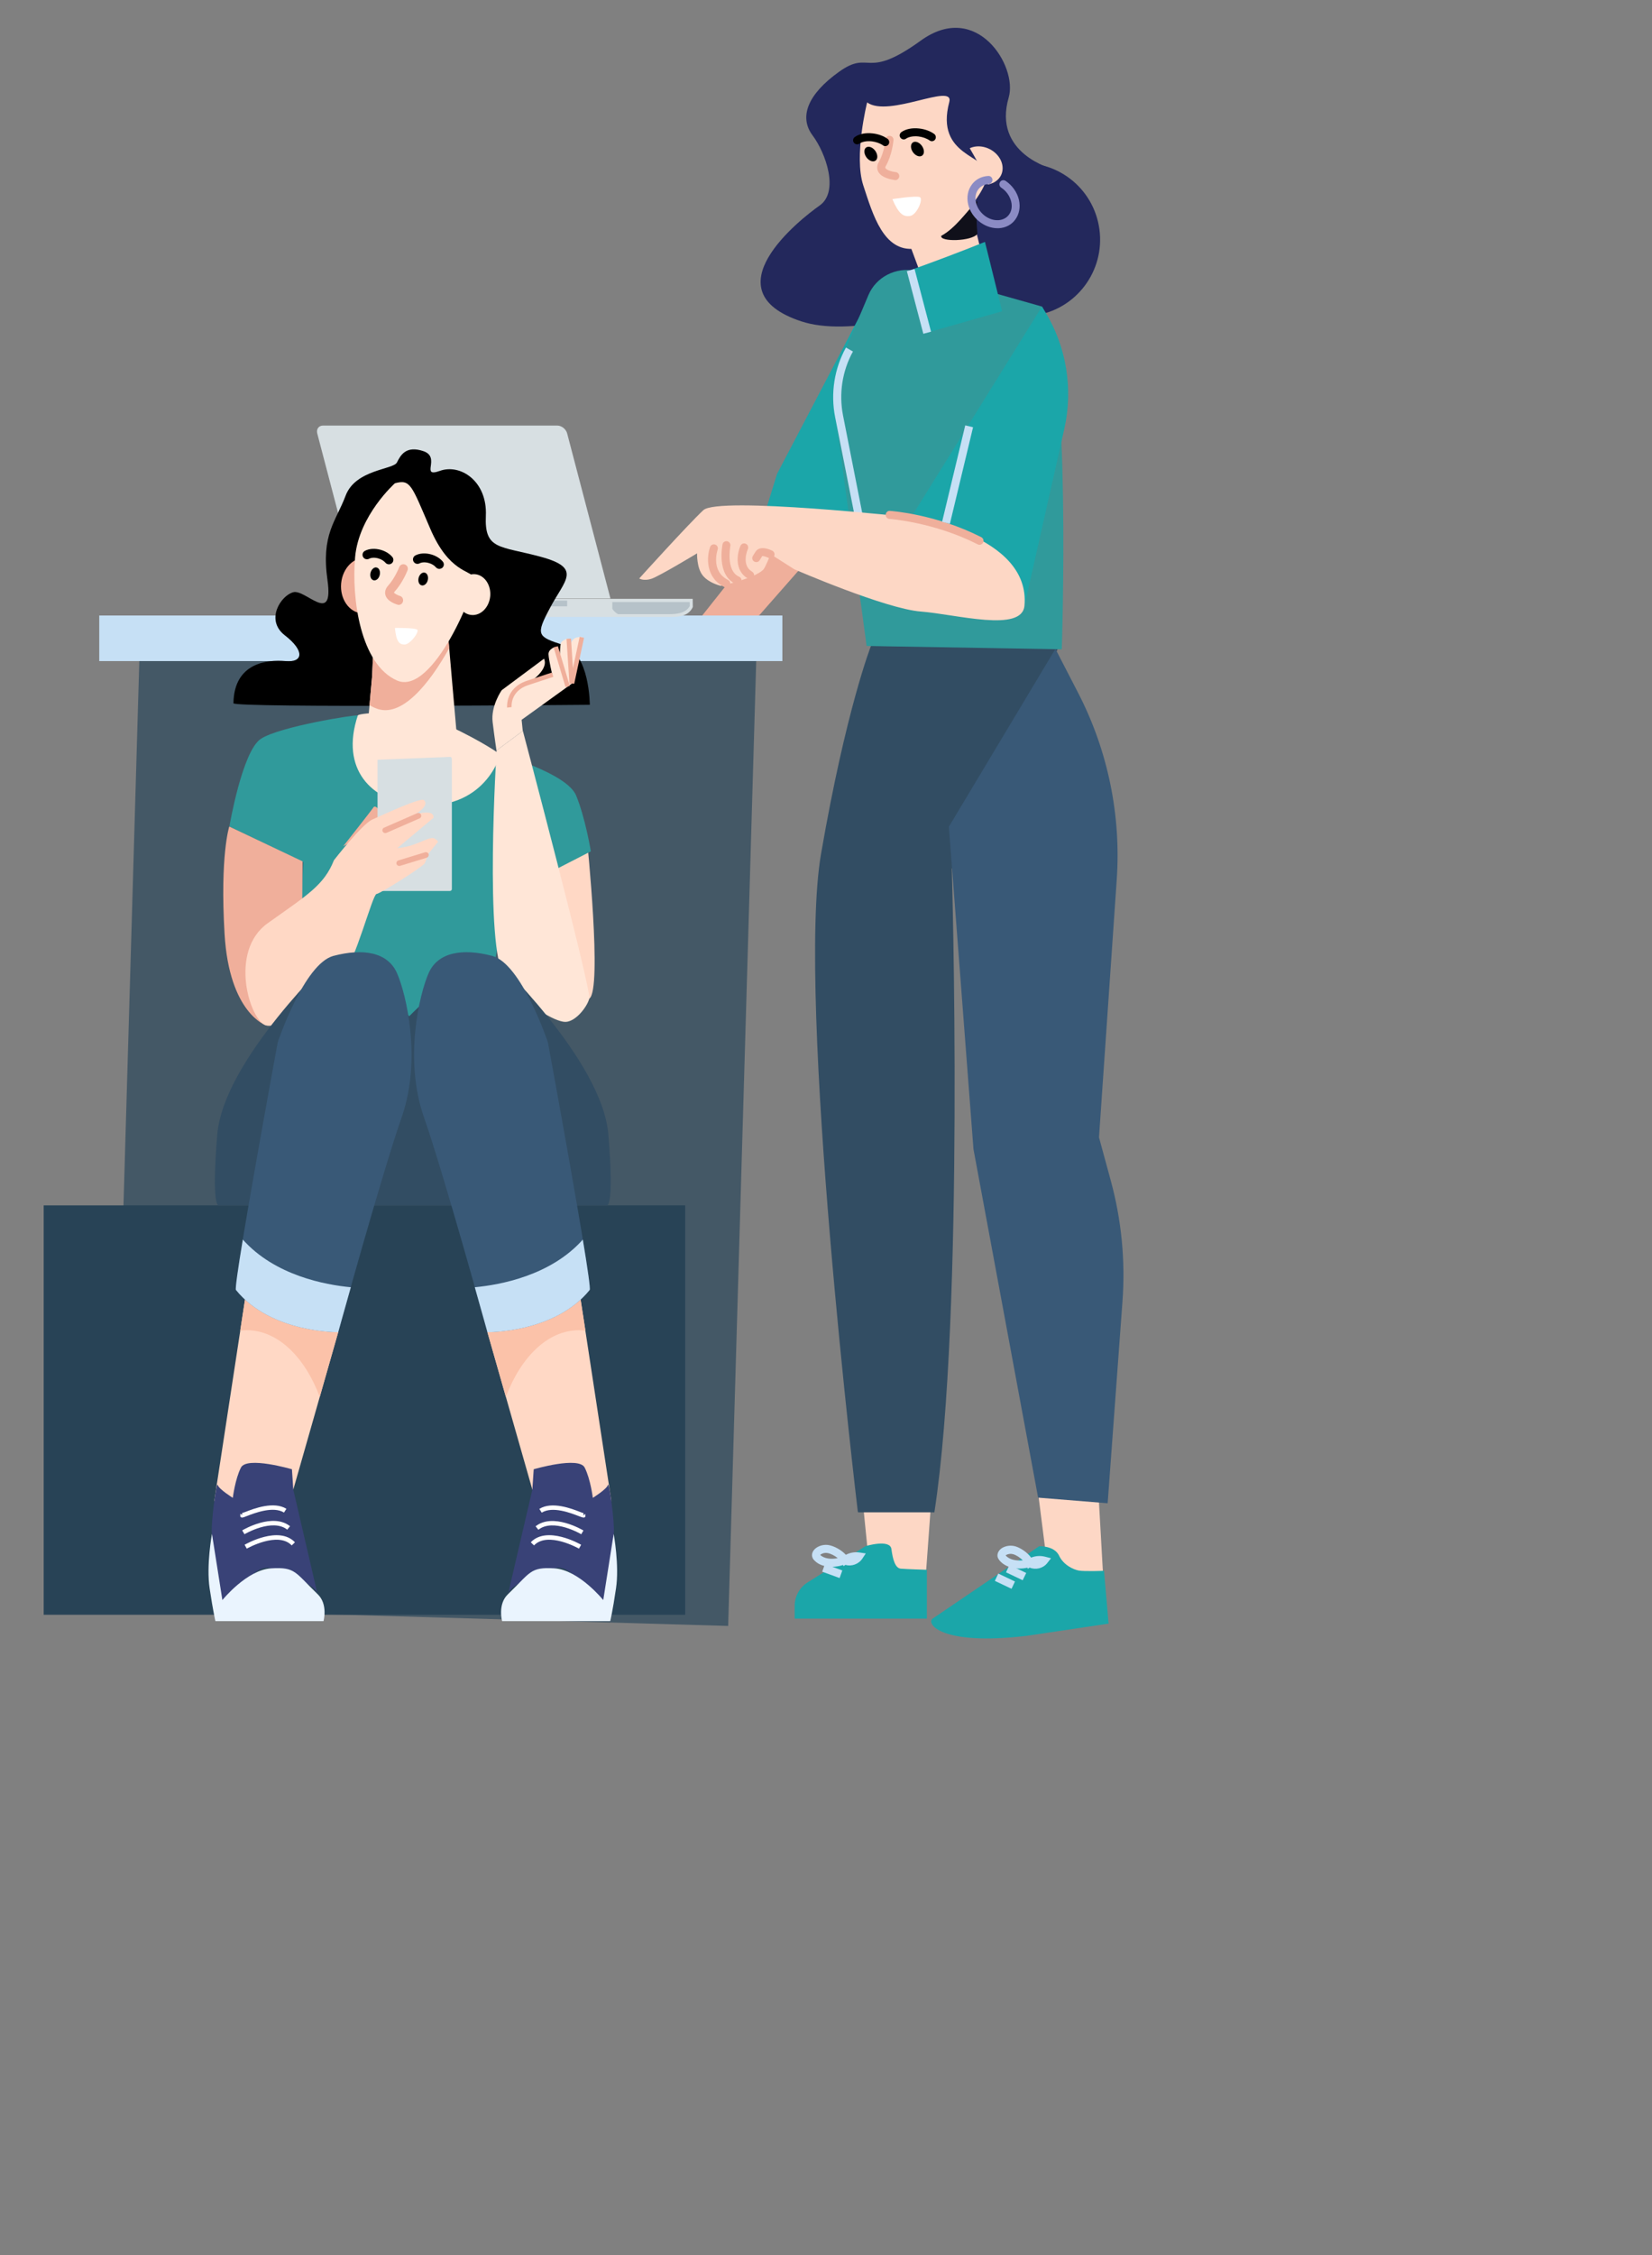 <?xml version="1.0" encoding="UTF-8"?> <svg xmlns="http://www.w3.org/2000/svg" xmlns:xlink="http://www.w3.org/1999/xlink" version="1.1" id="Слой_1" x="0px" y="0px" viewBox="0 0 1584.5 2161.9" style="enable-background:new 0 0 1584.5 2161.9;" xml:space="preserve"><rect x="0" y="0" width="1584.5" height="2161.9" fill="#808080" stroke="none"/> <style type="text/css"> .st0{fill:#EFAF9B;} .st1{fill:#445866;} .st2{fill:#C6E0F5;} .st3{fill:#284356;} .st4{fill:#D7DFE2;} .st5{fill:#B6C2C9;} .st6{fill:#FFD8C5;} .st7{fill:#309A9B;} .st8{fill:#FFE6D7;} .st9{fill:#F0AF9B;} .st10{fill:#FBC2A9;} .st11{fill:#324D63;} .st12{fill:#395977;} .st13{fill:#394277;} .st14{fill:#EAF4FE;} .st15{fill:#FFFFFF;} .st16{fill:#23285C;} .st17{fill:#FDD7C5;} .st18{fill:#1BA6A9;} .st19{fill:#10101A;} .st20{fill:#010101;} .st21{fill:#8B8BC4;} </style> <g id="Layer_2"> </g> <g id="Layer_1"> <polygon class="st0" points="767.6,471.5 640.4,631.9 728.4,589.7 845.5,456.5 "></polygon> <rect x="-48.7" y="790.3" transform="matrix(2.909291e-02 -1 1 2.909291e-02 -681.675 1469.923)" class="st1" width="929" height="591.2"></rect> <g> <rect x="95.2" y="590.1" class="st2" width="655.2" height="43.7"></rect> </g> <rect x="41.9" y="1155.6" class="st3" width="615.3" height="392.5"></rect> <g> <path class="st4" d="M664.4,582.1c0-0.1,0.1-0.2,0.1-0.2l-0.1-7.8H344.2v7.8c0,0-0.1,0.2,0,0.2l0.8,1.4c4.1,6.7,11.5,8,20,8h278.7 c8.5,0,15.8-1.2,20-8L664.4,582.1z"></path> <path class="st5" d="M587.3,583.4c0,0-0.1,0.1,0,0.2l0.8,1.2c1.3,1.7,2.9,3,4.7,4h48.7c8.1,0,15.2-1,19.2-6.4l0.8-1.2 c0.1-0.1,0.1-0.1,0.1-0.2l-0.1-3.8h-74.2V583.4z"></path> <g> <rect x="384" y="575.8" class="st5" width="160" height="5.5"></rect> </g> <g> <path class="st4" d="M585.5,573.8L544,415.6c-1.1-4.2-5.3-7.6-9.5-7.6H309.8c-4.1,0-6.6,3.4-5.5,7.6l41.5,158.2H585.5z"></path> <path class="st5" d="M458.4,490.9c2.1,8.1-2.7,14.6-10.7,14.6s-16.3-6.6-18.4-14.6c-2.1-8.1,2.7-14.6,10.7-14.6 C448.1,476.2,456.3,482.8,458.4,490.9z"></path> </g> </g> <g> <path class="st6" d="M563,805c0,0,14.9,144.2,2.2,152.4c-12.6,8.2-57.2-111.5-57.2-111.5L563,805z"></path> <path class="st7" d="M220,792.4c0,0,12.3-72.1,30.1-84c17.8-11.9,91-23.4,93.1-22.5c2,0.9,22.9,3.9,22.9,3.9l88.4,44.6l25.3-11.1 c0,0,63.9,17.8,72.8,39.4s14.1,53.5,14.1,53.5l-81,41.6l-14.1,82.5c0,0-95.9,68.4-114.5,62.4c-18.6-5.9-72.1-60.2-72.1-60.2 l5.9-115.9L220,792.4z"></path> <path class="st8" d="M343.2,685.9c0.9-2.6,51.8-6.7,86.4,9.5s50.2,27.9,50.2,27.9s-13.9,55.2-82.5,48.5 C356.7,767.8,325.9,737.7,343.2,685.9z"></path> <path class="st9" d="M329.2,811.3c0,0,27.3-34.6,29-37.3c1.7-2.8,8.9,3.3,5.6,12.3C360.5,795.2,329.2,811.3,329.2,811.3z"></path> <path class="st4" d="M431.4,854.2h-67.3c-1.1,0-2-0.9-2-2V727.5c0-1.1,0.9-2,2-2h67.3c1.1,0,2,0.9,2,2v124.7 C433.5,853.3,432.6,854.2,431.4,854.2z"></path> <path class="st9" d="M290.2,825.8l-0.6,76.9L255,983c0,0-35.1-11.7-39.6-87.5s4.5-103.1,4.5-103.1L290.2,825.8z"></path> <g> <path class="st6" d="M320.3,824.7c0,0,26.8-34.6,36.8-39c10-4.5,46.5-21.3,49.4-18.7c6.4,5.7-9.2,14.2-9.2,14.2s7.4-2.7,13.5-2.1 s4.9,5,4.9,5l-34.6,29c0,0,9-0.3,21.2-5.5c5-2.1,11.1-5,13.9-3.9s4,3.3,4,3.3l-9.5,11.7c0,0-1.7,5.6-3.3,8.9 c-1.7,3.3-42.4,29-46.3,29.5c-3.9,0.6-20.6,65.8-32.9,78.6c-12.3,12.8-57.4,51.8-73,47.4c-15.6-4.5-36.2-71.3,1.7-98.1 C294.7,858.1,310.8,848.7,320.3,824.7z"></path> <g> <path class="st9" d="M369.5,798.7c-1,0-2-0.6-2.5-1.6c-0.6-1.4,0-3,1.4-3.6l31.8-13.9c1.4-0.6,3,0,3.6,1.4s0,3-1.4,3.6 l-31.8,13.9C370.2,798.6,369.9,798.7,369.5,798.7z"></path> </g> <g> <path class="st9" d="M382.9,830.2c-1.2,0-2.2-0.8-2.6-1.9c-0.4-1.4,0.4-3,1.8-3.4l25.6-7.8c1.4-0.4,3,0.4,3.4,1.8 s-0.4,3-1.8,3.4l-25.6,7.8C383.4,830.1,383.1,830.2,382.9,830.2z"></path> </g> </g> <path class="st8" d="M476.3,719.4c0,0-12.1,191.1,7.9,217.9c20.1,26.8,48.3,42.4,58,42.4s20.8-14.1,23-22.3 c2.2-8.2-63.7-256.7-63.7-256.7L476.3,719.4z"></path> <g> <polygon class="st6" points="324.4,1277.2 281.3,1428.1 205.5,1439.1 236.7,1234.8 "></polygon> <path class="st10" d="M236.7,1275.3c29.7,0,55.6,25.6,70,63.9l17.7-62.1l-87.7-42.3l-6.3,40.9 C232.5,1275.5,234.6,1275.3,236.7,1275.3z"></path> <path class="st11" d="M583.5,1087.6C577.6,1015.8,472,916.4,472,916.4c-29.1,13.6-56.1,34.1-79.5,57.9 c-21-24.6-45.6-45.3-72.6-57.9c0,0-105.5,99.4-111.5,171.2c-5.9,71.8,1.5,68.1,1.5,68.1h372 C582,1155.7,589.4,1159.4,583.5,1087.6z"></path> <path class="st12" d="M266.4,999.2c0,0,25.3-75.5,53.5-82.8c28.2-7.4,52-3.7,60.9,16.6c8.9,20.2,23.8,82.8,4.5,138 c-19.3,55.2-60.9,206.1-60.9,206.1s-64.6,1-98.1-40.5C223.3,1233,266.4,999.2,266.4,999.2z"></path> <path class="st2" d="M232.9,1188.4c-4.6,27.6-7.4,47.2-6.6,48.3c33.5,41.5,98.1,40.5,98.1,40.5s4.9-17.7,12.1-43.1 C312.1,1231.8,263.7,1222.9,232.9,1188.4z"></path> <path class="st13" d="M281.3,1428.1l-1.3-19.5c0,0-43.3-12.7-48.9-1.6c-5.6,11-7.8,29-7.8,29s-13.4-8.3-14.5-12.4 s-6.7,37.3-5.6,46.9c1.1,9.7,4.5,52.5,10,63.5c5.6,11,27.9-37.3,46.8-30.4c19,6.9,42.4,15.2,44.6,24.8S281.3,1428.1,281.3,1428.1 z"></path> <path class="st14" d="M206.6,1554.2h103.7c0,0,4.5-16.2-5.6-25.8c-21.9-21.1-21.2-26.2-44.6-24.8c-23.4,1.4-46.8,30.4-46.8,30.4 l-10-63.5c0,0-5.6,30.4-2.2,52.5C204.4,1545,206.6,1554.2,206.6,1554.2z"></path> <g> <path class="st15" d="M232.2,1454.9c-0.7,0-1.2-0.3-1.7-0.9v-2.8l1.7,1.2v-1.8c0.4-0.1,1.9-0.6,3.2-1.1 c8.1-3.2,27.2-10.5,39.3-3l-2.3,3.6c-10.3-6.4-28,0.4-35.5,3.3C234.5,1454.4,233.1,1454.9,232.2,1454.9z"></path> </g> <g> <path class="st15" d="M234.5,1470.9l-2.2-3.7c1.2-0.7,29.3-17.2,45.9-4l-2.7,3.3C261.2,1455.2,234.7,1470.7,234.5,1470.9z"></path> </g> <g> <path class="st15" d="M236.7,1484.7l-2.1-3.7c1.3-0.8,32.8-18.6,48.3-2.4l-3.1,3C266.6,1467.8,237,1484.5,236.7,1484.7z"></path> </g> <polygon class="st6" points="467.5,1277.2 510.6,1428.1 586.4,1439.1 555.2,1234.8 "></polygon> <path class="st10" d="M555.2,1275.3c-29.7,0-55.6,25.6-70,63.9l-17.7-62.1l87.7-42.3l6.3,40.9 C559.4,1275.5,557.3,1275.3,555.2,1275.3z"></path> <path class="st12" d="M525.5,999.2c0,0-25.3-75.5-53.5-82.8c-28.2-7.4-52-3.7-60.9,16.6c-8.9,20.2-23.8,82.8-4.5,138 c19.3,55.2,60.9,206.1,60.9,206.1s64.6,1,98.1-40.5C568.6,1233,525.5,999.2,525.5,999.2z"></path> <path class="st2" d="M559,1188.4c4.6,27.6,7.4,47.2,6.6,48.3c-33.5,41.5-98.1,40.5-98.1,40.5s-4.9-17.7-12.1-43.1 C479.8,1231.8,528.3,1222.9,559,1188.4z"></path> <path class="st13" d="M510.6,1428.1l1.3-19.5c0,0,43.3-12.7,48.9-1.6c5.6,11,7.8,29,7.8,29s13.4-8.3,14.5-12.4s6.7,37.3,5.6,46.9 c-1.1,9.7-4.5,52.5-10,63.5c-5.6,11-27.9-37.3-46.8-30.4c-19,6.9-42.4,15.2-44.6,24.8C485,1538.1,510.6,1428.1,510.6,1428.1z"></path> <path class="st14" d="M585.3,1554.2H481.6c0,0-4.5-16.2,5.6-25.8c21.9-21.1,21.2-26.2,44.6-24.8c23.4,1.4,46.8,30.4,46.8,30.4 l10-63.5c0,0,5.6,30.4,2.2,52.5C587.6,1545,585.3,1554.2,585.3,1554.2z"></path> <g> <path class="st15" d="M559.8,1454.9c-1,0-2.4-0.5-4.7-1.4c-7.5-2.9-25.2-9.8-35.5-3.3l-2.3-3.6c12.1-7.6,31.2-0.2,39.3,3 c1.3,0.5,2.8,1.1,3.2,1.1l-0.4,1.9l0.1,0.1l1.9-1.3v2.8C561,1454.6,560.5,1454.9,559.8,1454.9z"></path> </g> <g> <path class="st15" d="M557.5,1470.9c-0.3-0.2-26.8-15.7-41.1-4.3l-2.7-3.3c16.6-13.2,44.7,3.3,45.9,4L557.5,1470.9z"></path> </g> <g> <path class="st15" d="M555.3,1484.7c-0.3-0.2-29.9-16.9-43.1-3.1l-3.1-3c15.5-16.2,47,1.6,48.3,2.4L555.3,1484.7z"></path> </g> </g> <g> <path d="M223.9,674.2c-0.1,4.6,341.8,1.5,341.8,1.5s0-49.3-25.3-57.3c-25.4-8.1-26.7-9.6-12.7-35.9c13.9-26.3,30.9-37.8-8.7-48.6 s-54.5-6.3-53-39.5s-24.5-50-44-43s1.2-12.9-15.7-18.8c-16.9-5.8-22.1,3.8-25.6,10.8c-3.5,6.9-39.7,6.6-49.2,31.8 s-23.6,37-17.4,81s-21,8.3-32.9,11.6s-27,26.6-8,41.3s17.9,26.2,0.7,24.7C256.6,632.2,224.5,635.2,223.9,674.2z"></path> <polygon class="st8" points="356.9,648.4 349.7,728.9 439.9,725.3 426.3,569.1 362.3,522.8 "></polygon> <path class="st9" d="M426.3,569.1l-64-46.3l-5.4,125.6l-2.5,27.6c1.9,1.1,3.9,2.2,6,3c24.3,10.2,51.3-23.2,70.4-57.5L426.3,569.1 z"></path> <path class="st9" d="M371.7,563.4c-1.3,14.8-12.3,25.8-24.6,24.7c-12.3-1.1-21.2-13.9-19.9-28.7c1.3-14.8,12.3-25.8,24.6-24.7 C364.2,535.8,373,548.6,371.7,563.4z"></path> <path class="st8" d="M470.2,571.5c-1,10.8-9,18.9-18,18.1c-9-0.8-15.5-10.2-14.5-21s9-18.9,18-18.1 C464.6,551.3,471.1,560.7,470.2,571.5z"></path> <path class="st8" d="M378.8,463.3c0,0-34.6,30.7-38.2,70.8c-3.6,40.2,5.3,103.1,40.2,118.3c34.9,15.3,77.7-91.6,74-98.7 c-3.7-7.1-24.2-4.9-42.2-47C394.6,464.8,393.7,459.3,378.8,463.3z"></path> <path d="M401.5,554c-0.8,3.4,0.4,6.6,2.9,7.2c2.4,0.6,5.1-1.6,5.9-5s-0.4-6.6-2.9-7.2C405,548.4,402.4,550.6,401.5,554z"></path> <path d="M355.4,549.1c-0.8,3.4,0.4,6.6,2.9,7.2s5.1-1.6,5.9-5s-0.4-6.6-2.9-7.2C359,543.4,356.3,545.7,355.4,549.1z"></path> <path class="st15" d="M378.8,602c0,0,18.7-0.2,21.3,1.6c2.5,1.8-6.5,14.1-11.9,14.3C382.9,618,380,615,378.8,602z"></path> <g> <path class="st9" d="M382.4,579.9c-0.4,0-0.8,0-1.1-0.2c-1.6-0.5-9.8-3-11.6-9.1c-0.6-2.2-0.7-5.6,2.8-9.4 c6.3-7,10.4-17.3,10.4-17.5c0.8-2.2,3.3-3.3,5.5-2.5s3.3,3.3,2.5,5.5c-0.2,0.5-4.6,11.9-12.1,20.1c-0.8,0.9-0.9,1.3-0.9,1.3 c0.2,0.7,2.9,2.4,5.6,3.2c2.3,0.6,3.6,3,3,5.3C386,578.7,384.3,579.9,382.4,579.9z"></path> </g> <g> <path d="M421.4,545.4c-1.2,0-2.4-0.5-3.3-1.5c-1.5-1.8-3.9-3.3-6.7-4.1c-3.3-1-6.8-0.9-9,0.3c-2.1,1.1-4.7,0.3-5.8-1.8 c-1.1-2.1-0.3-4.7,1.8-5.8c4.2-2.2,9.8-2.5,15.4-0.9c4.4,1.3,8.3,3.7,10.9,6.8c1.5,1.8,1.3,4.5-0.5,6 C423.3,545,422.3,545.4,421.4,545.4z"></path> </g> <g> <path d="M373,541c-1.2,0-2.4-0.5-3.3-1.5c-1.5-1.8-3.9-3.3-6.7-4.1c-3.3-1-6.8-0.9-9,0.3c-2.1,1.1-4.7,0.3-5.8-1.8 c-1.1-2.1-0.3-4.7,1.8-5.8c4.2-2.2,9.8-2.5,15.4-0.9c4.4,1.3,8.3,3.7,10.9,6.8c1.5,1.8,1.3,4.5-0.5,6C375,540.7,374,541,373,541 z"></path> </g> </g> <g> <path class="st8" d="M521.8,631.5l-40.6,30.2c0,0-10.6,15.1-8.7,30.6s3.7,27.2,3.7,27.2l25.2-18.7l-1.1-10.7l48.6-35l9.3-44.4 c0,0-5.3-0.4-8.1,2c-2.8,2.5-4.5,9.5-4.5,9.5l-0.4-10.2c0,0-6.6,1.6-7.4,5.1s-1.1,18.2-1.1,18.2l-3.8-15.2c0,0-7,1.9-6.8,7.2 s3.7,20,3.7,20l-21.3,6.4C508.5,653.6,526.6,642,521.8,631.5z"></path> <g> <path class="st9" d="M486.4,678.4c0-0.2-2-18.7,18.9-25.7c19.4-6.5,24.1-7.9,24.1-7.9l1.3,4.1c0,0-4.7,1.5-24,7.9 c-17.5,5.8-16,20.5-16,21.1L486.4,678.4z"></path> </g> <g> <path class="st9" d="M542.4,658.7c-0.6-2.3-11.3-37.7-11.4-38l4.1-1.2c0.4,1.5,10.8,35.8,11.4,38.1L542.4,658.7z"></path> </g> <g> <rect x="544.7" y="612.2" transform="matrix(0.998 -6.529853e-02 6.529853e-02 0.998 -40.214 37.064)" class="st9" width="4.3" height="43.1"></rect> </g> <g> <rect x="530.6" y="630.8" transform="matrix(0.209 -0.978 0.978 0.209 -181.273 1041.756)" class="st9" width="45.1" height="4.3"></rect> </g> </g> </g> <g> <g> <path class="st16" d="M909.9,239.7c5.4,40.2,42.2,68.3,82.1,62.8c39.9-5.5,67.9-42.4,62.5-82.6c-5.4-40.2-42.2-68.3-82.1-62.8 C932.4,162.5,904.4,199.5,909.9,239.7z"></path> <path class="st16" d="M967.5,93.4c8.7-29.9-30.6-93.3-84.3-54.5c-53.7,38.8-48,8.2-78.4,29.9c-30.4,21.7-38.5,43.5-25.5,60.9 s25.6,54.1,6.9,67.3c-18.8,13.2-106.3,81.9-17.6,111.1c88.7,29.2,317.7-77.4,240.7-146.2C1009.3,161.8,951.8,147.3,967.5,93.4z"></path> <polygon class="st17" points="821.9,1383.3 835,1514.3 887.4,1518.2 896.8,1388.8 "></polygon> <polygon class="st17" points="989.8,1384.8 1005.6,1509.5 1058.2,1513.3 1050.5,1377.3 "></polygon> <path class="st18" d="M889,1505v46.8H762.2v-12.2c0-9.2,4.7-17.7,12.5-22.6l55.5-34.7c0,0,23.5-7.1,24.8,2.8s3.6,18.3,9,18.8 C869.4,1504.4,890.4,1505,889,1505z"></path> <path class="st11" d="M1015.2,620.2l-179.8-1c0,0-24,61-47.9,199.4c-24,138.4,35.2,630,35.2,630s0.1,0.4,0.3,1.3h73.2 c29.4-189.9,16.7-617.3,16.7-617.3h16.9L1015.2,620.2z"></path> <g> <g> <polygon class="st2" points="805.3,1512.9 807.9,1505.6 791.2,1499.5 788.6,1506.8 "></polygon> </g> <g> <path class="st2" d="M781.1,1496c-0.6-0.6-1.3-1.4-1.7-2.4c-1.5-3.3,0-7.3,3.7-9.8c3.4-2.3,7.8-3.2,11.8-2.5 c5.1,0.9,12,4.5,16.4,9.3c4-2.1,8.6-2.9,13.2-2.2l5.9,0.9l-3.3,5c-3.5,5.3-10.3,7.7-16.3,6l-1.6,1.2l-0.6-1.1 c-3.4,1.1-7.1,1.7-10.7,1.7C791.5,1502.2,785.3,1500.4,781.1,1496z M793.6,1488.9c-2.1-0.4-4.5,0.1-6.3,1.3 c-0.2,0.2-0.4,0.4-0.6,0.5c3.8,3.7,10.7,4.4,16.8,3.1C800.6,1491.4,796.7,1489.4,793.6,1488.9z"></path> </g> </g> <path class="st18" d="M1058.9,1505.9l4.4,50.7l-78.6,11.7c-84,10-97.5-12.8-89.6-16.9l101.6-69c0,0,14.5-0.7,19.1,9 c4.2,9,13.7,13.3,18.8,14.3C1039.7,1506.7,1060.3,1506,1058.9,1505.9z"></path> <g> <g> <polygon class="st2" points="980.9,1515 984.3,1508 968.2,1500.4 964.9,1507.4 "></polygon> </g> <g> <polygon class="st2" points="970.2,1523.2 973.5,1516.2 957.5,1508.6 954.2,1515.6 "></polygon> </g> <g> <path class="st2" d="M985.4,1503c-9.4,2-20.8,0.4-26.9-7.2c-0.5-0.7-1.1-1.5-1.5-2.6c-1.1-3.4,0.8-7.3,4.6-9.4 c3.7-2,8-2.4,12-1.4c5,1.4,11.6,5.7,15.4,10.9c4.2-1.7,8.9-2,13.3-0.9l5.8,1.5l-3.7,4.7c-3.9,5-11,6.7-16.8,4.3l-1.7,1.1 L985.4,1503z M971.6,1490c-2.1-0.6-4.5-0.3-6.4,0.7c-0.3,0.1-0.5,0.3-0.6,0.5c3.4,4.1,10.2,5.4,16.4,4.7 C978.4,1493.3,974.7,1490.8,971.6,1490z"></path> </g> </g> <path class="st18" d="M840.4,272.9l-95.1,181.4l-15.2,49.2l22.3,26.4c25.1,19.2,61.2,12.6,78-14.3l53-85.1 C883.5,430.4,897.2,314.7,840.4,272.9z"></path> <path class="st7" d="M832.9,283l-21.2,50.3c-11.2,19.6-14.9,42.6-10.4,64.7l29.9,221.3l187.2,3.2c0,0,9.5-277.5-19-328.6 l-121.3-34.3C859.2,255.8,840.2,265.6,832.9,283z"></path> <g> <path class="st2" d="M825.4,523.2l7.5-1.5l-24.3-123.3c-4.1-21-0.8-42.8,9.5-61.4l-6.7-3.8c-11.2,20.2-14.9,43.9-10.4,66.7 L825.4,523.2z"></path> </g> <path class="st18" d="M982.6,580.9l38.2-169.6c8.7-38.5,2.1-78.9-18.4-112.5l-3-4.9L873.9,496C873.9,496,959.5,507.4,982.6,580.9 z"></path> <g> <path class="st17" d="M873.9,496c0,0-184.9-20.3-199.3-6.9c-14.4,13.4-61.5,65.5-61.5,65.5s4.2,2.7,11.7,0.3 c7.4-2.4,43.8-24.4,43.8-24.4s-0.5,14,5.5,21.3c6,7.4,17.4,9.9,17.4,9.9s33.1-7.4,40.7-15.7c2.1-2.3,6.9-14.7,6.9-14.7 l22.8,14.5c0,0,87.4,37.9,121.3,40.5s97.1,20.4,99.4-5.6C988.8,512.4,873.9,496,873.9,496z"></path> <g> <path class="st0" d="M696.6,563.3c1.4,0,2.8-0.8,3.4-2.1c0.9-1.9,0.2-4.2-1.7-5.2c-16.9-8.5-10.2-28.2-10-29 c0.7-2-0.3-4.2-2.3-4.9s-4.2,0.3-4.9,2.3c-3.3,9.3-4.7,29.3,13.8,38.5C695.4,563.2,696,563.3,696.6,563.3z"></path> </g> <g> <path class="st0" d="M707.4,560.3c1.5,0,2.9-0.9,3.5-2.3c0.9-2,0-4.2-2-5.1c-13-5.7-8.4-29.2-8.4-29.4c0.4-2.1-0.9-4.1-3-4.6 c-2.1-0.4-4.1,0.9-4.5,3c-0.2,1.2-5.9,29.8,12.8,38C706.4,560.2,706.9,560.3,707.4,560.3z"></path> </g> <g> <path class="st0" d="M719.5,555.3c1.3,0,2.6-0.7,3.3-1.9c1.1-1.8,0.4-4.2-1.4-5.3c-10.7-6.2-4.4-21.1-4.1-21.7 c0.8-2,0-4.2-2-5.1c-2-0.9-4.2,0-5.1,2c-3.3,7.5-6,23.8,7.3,31.5C718.1,555.1,718.8,555.3,719.5,555.3z"></path> </g> <g> <path class="st0" d="M725.4,538.9c1.3,0,2.5-0.6,3.2-1.8l2.5-4c0.6-0.2,3.9,0.6,6.2,1.8c1.9,1,4.2,0.2,5.2-1.7 c0.9-1.9,0.2-4.2-1.7-5.2c-2-1-12-5.6-16.2,1l-2.5,4c-1.1,1.8-0.6,4.2,1.2,5.3C724,538.7,724.7,538.9,725.4,538.9z"></path> </g> <g> <path class="st0" d="M939.5,522.3c1.4,0,2.8-0.8,3.4-2.1c1-1.9,0.2-4.2-1.7-5.2c-43.2-22-85.8-25.1-87.6-25.2 c-2.3-0.2-3.9,1.5-4.1,3.6c-0.1,2.1,1.5,4,3.6,4.1c0.4,0,42.9,3.1,84.7,24.4C938.3,522.2,938.9,522.3,939.5,522.3z"></path> </g> </g> <g> <polygon class="st2" points="911.1,502.1 933.3,409.6 925.8,407.8 903.6,500.3 "></polygon> </g> <path class="st17" d="M860.2,198.1c-11.6-40.5,64.4-17.5,64.4-17.5s17.4,56.5,21.9,89.2c-3.5,4.2-41.1,22.6-53,22 C894.5,291.3,867.9,224.7,860.2,198.1z"></path> <path class="st17" d="M831.7,98.2c0,0-12.9,51.4-3.7,79.5c9.2,28,19.4,64.2,49.7,60.7c24.3-2.8,68.1-50.7,69.3-70.9 c1.1-18.8-50.5-17-36.5-69.7C915.5,78.7,852.4,113.2,831.7,98.2z"></path> <path class="st19" d="M935.4,194.5c-7.8,8-19.3,24.5-32.6,31.6c-1.8,6,29.4,5.4,34.7-1.9c-1.7-17.4-0.3-30.9-0.3-30.9 s-0.2-0.2-0.5-0.6C936.4,193.3,936,193.9,935.4,194.5z"></path> <path class="st20" d="M874.8,144.5c1.9,3.8,5.8,6.1,8.6,5.2c2.9-0.9,3.6-4.6,1.7-8.4c-1.9-3.8-5.8-6.1-8.6-5.2 C873.7,137,872.9,140.8,874.8,144.5z"></path> <path class="st15" d="M855.9,190.9c0,0,22.5-3.5,26.3-1.9c3.7,1.6-2.8,17-9.2,18C866.5,208.1,862,205.2,855.9,190.9z"></path> <g> <path class="st0" d="M858.7,172.7c1.9,0,3.6-1.5,3.8-3.5c0.2-2.1-1.3-4-3.4-4.2c-4-0.4-9-2.1-9.9-3.9c-0.2-0.4-0.1-1.1,0.5-2.1 c6-10.5,7.2-24,7.3-24.6c0.2-2.1-1.4-4-3.5-4.2s-4,1.4-4.2,3.5c0,0.1-1.1,12.5-6.3,21.4c-2.4,4.2-1.7,7.4-0.7,9.4 c3.3,6.4,13.8,7.8,15.9,8.1C858.5,172.7,858.6,172.7,858.7,172.7z"></path> </g> <path class="st17" d="M937.3,154.8c4,7.7,7.4,15.1,10.2,22.1c7.3-1.3,13-6.3,14-13.4c1.4-9.9-6.7-20-17.9-22.6 c-4.9-1.1-9.6-0.6-13.5,1.2C932.5,146.2,934.9,150.4,937.3,154.8z"></path> <g> <path class="st20" d="M893.8,135.4c1.2,0,2.4-0.6,3.1-1.6c1.2-1.7,0.8-4.2-0.9-5.4c-3.9-2.8-9-4.6-14.3-5.2 c-6.8-0.8-13.1,0.5-17.2,3.5c-1.7,1.3-2.1,3.7-0.8,5.4c1.3,1.7,3.7,2.1,5.4,0.8c2-1.4,6.1-2.7,11.8-2.1c4,0.5,8,1.9,10.8,3.9 C892.2,135.1,893,135.4,893.8,135.4z"></path> </g> <path class="st20" d="M830.1,149.3c1.9,3.8,5.8,6.1,8.6,5.2c2.9-0.9,3.6-4.6,1.7-8.4c-1.9-3.8-5.8-6.1-8.6-5.2 C829,141.7,828.2,145.5,830.1,149.3z"></path> <g> <path class="st20" d="M849.1,140.1c1.2,0,2.4-0.6,3.1-1.6c1.2-1.7,0.8-4.2-0.9-5.4c-3.9-2.8-8.9-4.6-14.3-5.2 c-6.8-0.8-13.1,0.5-17.2,3.5c-1.7,1.3-2.1,3.7-0.8,5.4c1.2,1.7,3.7,2.1,5.4,0.8c2-1.4,6.1-2.7,11.8-2.1c4,0.5,8,1.9,10.8,3.9 C847.5,139.9,848.3,140.1,849.1,140.1z"></path> </g> <g> <path class="st21" d="M956.7,218.8c0.5,0,1,0,1.4,0c6.5-0.4,12.1-3.3,15.7-8.3c3.8-5.1,5.1-12,3.5-18.9 c-1.7-7.3-6.4-13.9-12.8-18.2c-1.8-1.2-4.2-0.7-5.3,1.1c-1.2,1.8-0.7,4.2,1.1,5.4c4.9,3.2,8.3,8.1,9.6,13.5 c1.1,4.7,0.3,9.2-2.2,12.5c-2.3,3.1-5.9,4.9-10,5.2c-9.6,0.6-19.3-7-21.6-17c-1.1-4.7-0.3-9.2,2.2-12.5c2.3-3.1,5.9-4.9,10-5.2 c2.1-0.1,3.7-2,3.6-4.1s-2-3.8-4.1-3.6c-6.5,0.4-12.1,3.3-15.7,8.3c-3.8,5.1-5.1,12-3.5,18.9C931.6,208.8,944,218.8,956.7,218.8 z"></path> </g> <path class="st18" d="M873.5,258.9l3.1,11.9l12.6,48.1l72-20.5l-13.5-54.5l-3-12C921.1,241.4,897.3,250.4,873.5,258.9z"></path> <g> <polygon class="st2" points="885.6,320 893,318 877.2,257.9 869.8,259.9 "></polygon> </g> <path class="st12" d="M1012.3,622.1l21.9,42.4c28.4,55.1,41.2,117,36.9,178.9l-17,247l11.3,41.5c10.3,37.7,14.1,77,11.2,116 l-14.2,193.3l-66.7-5.4l-62-334.1l-23.6-309.1L1012.3,622.1z"></path> </g> </g> </g> </svg> 